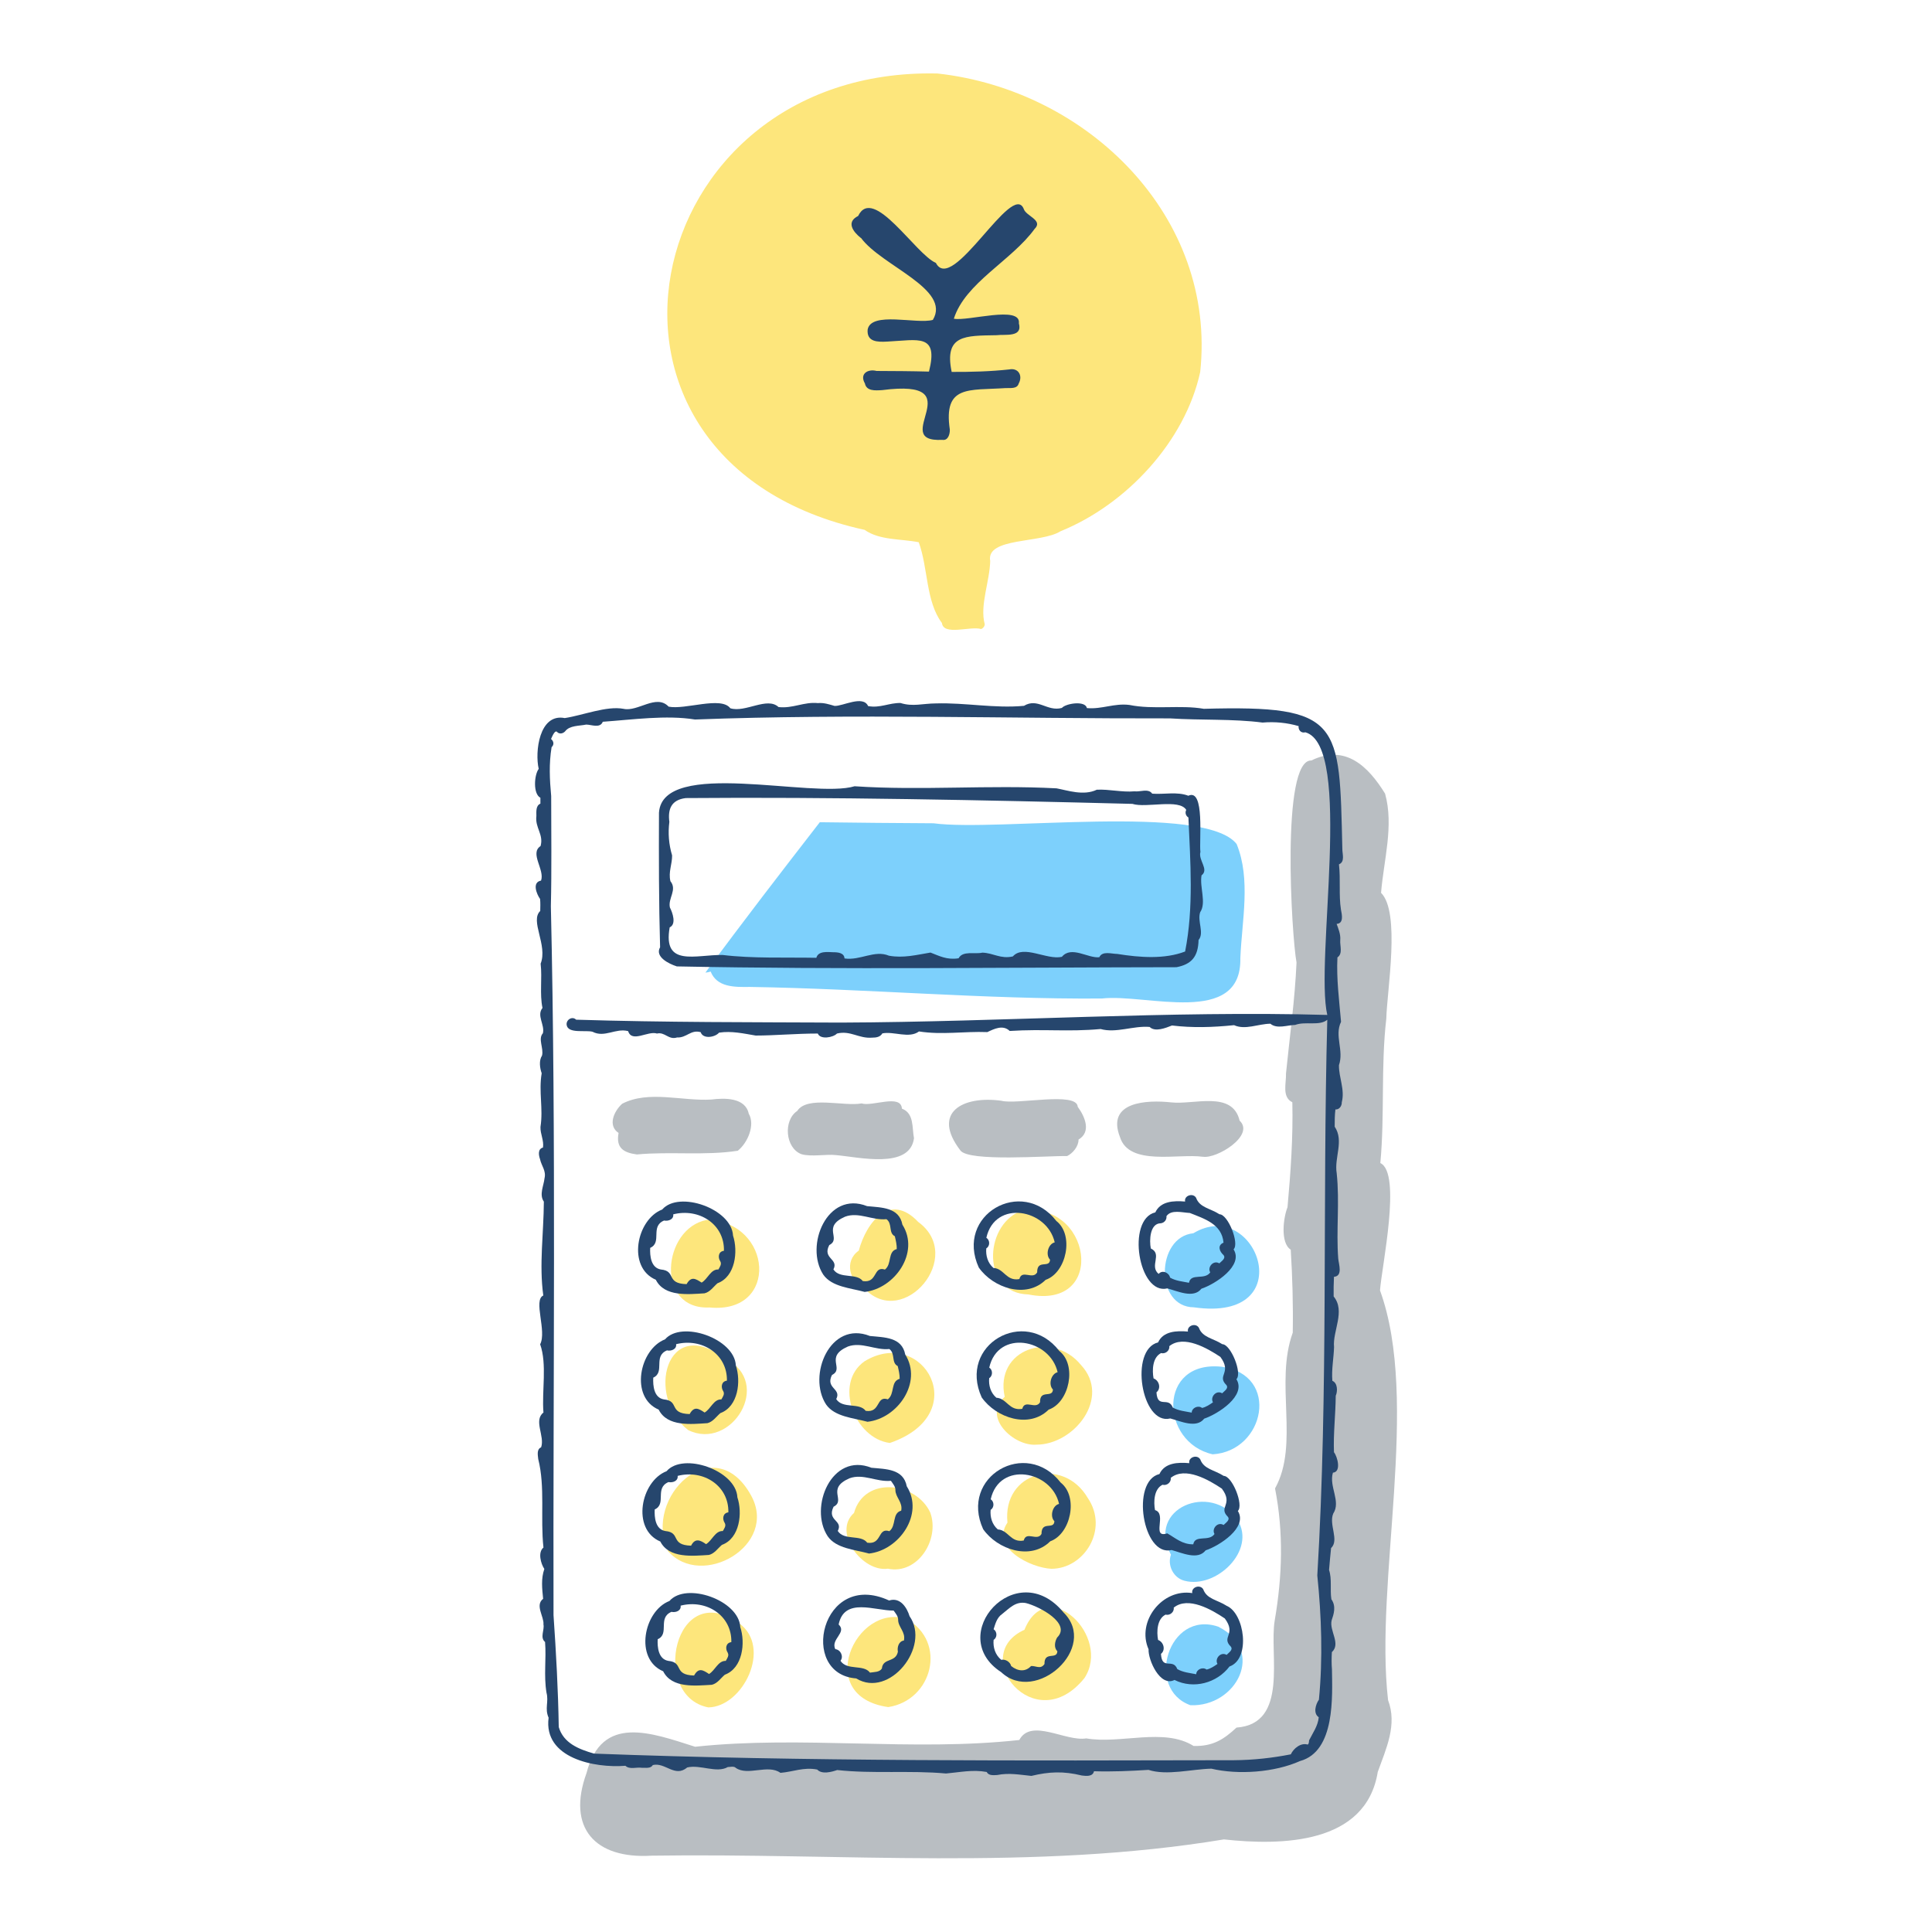 <?xml version="1.0" encoding="UTF-8"?>
<svg id="_レイヤー_2" data-name="レイヤー 2" xmlns="http://www.w3.org/2000/svg" viewBox="0 0 240 240">
  <defs>
    <style>
      .cls-1 {
        fill: none;
      }

      .cls-2 {
        fill: #fde67c;
      }

      .cls-3 {
        fill: #7dd0fc;
      }

      .cls-4 {
        fill: #b9bec2;
      }

      .cls-5 {
        fill: #26466d;
      }
    </style>
  </defs>
  <g id="_レイヤー_1-2" data-name="レイヤー 1">
    <g>
      <rect class="cls-1" width="240" height="240"/>
      <g>
        <g>
          <g>
            <path class="cls-3" d="m151.33,202.07c-6.2-2.1-9.12,7.73-3.45,9.76,5.71.22,9.39-6.8,3.45-9.76Z"/>
            <path class="cls-3" d="m147.15,196.37c3.91,1.03,8.94-3.76,6.59-7.54-3.31-4.73-11.4-1.5-8.28,4.3-.48,1.33.31,2.89,1.69,3.24Z"/>
            <path class="cls-3" d="m151.76,169.78c-7.97-.84-7.68,9.39-1.12,10.88,6.49-.38,8.44-9.87,1.12-10.88Z"/>
            <path class="cls-3" d="m148.31,162.4c13.5,1.93,7.78-13.94-.07-9.2-4.64.46-4.82,9.16.07,9.2Z"/>
          </g>
          <path class="cls-3" d="m153.62,104.85c-3.94-5.07-29.78-1.51-37.66-2.58-4.71-.02-9.41-.07-14.12-.13-4.8,6.19-9.57,12.37-14.21,18.68h0c.21-.01.43-.06.65-.13.78,1.96,2.94,1.94,4.87,1.91,14.59.23,29.11,1.55,43.72,1.44,5.48-.64,17.4,3.57,17.21-5.03.19-4.63,1.33-9.78-.46-14.16Z"/>
          <g>
            <path class="cls-2" d="m88.14,162.42c8.74.84,7.81-10.7-.33-10.88-5.54,1.04-6.46,11.2.33,10.88Z"/>
            <path class="cls-2" d="m85.49,177.65c5.36,2.65,10.63-5.88,4.61-8.87-7.39-5.63-9.93,4.75-4.61,8.87Z"/>
            <path class="cls-2" d="m82.97,192.67c4.2,4.81,13.78-.71,10.32-6.92-4.56-8.25-13.45.19-10.32,6.92Z"/>
            <path class="cls-2" d="m91.83,201.66c-8.06-5.77-11.11,9.02-3.84,10.44,4.31-.07,7.95-7.45,3.84-10.44Z"/>
            <path class="cls-2" d="m110.34,212.06c5.5-.84,7.37-8.1,2.25-10.96-6.33-2-11.58,9.64-2.25,10.96Z"/>
            <path class="cls-2" d="m110.3,194.87c3.7.77,6.5-3.64,5.25-7-1.8-3.82-8.19-4.52-9.46.07-2.72,2.42,1.05,7.39,4.2,6.93Z"/>
            <path class="cls-2" d="m110.54,179.25c10.47-3.6,4.13-14.56-3.14-10.15-3.9,2.76-1.22,9.61,3.14,10.15Z"/>
            <path class="cls-2" d="m107.44,160.13c4.83,4.99,12.5-4.04,6.62-8.34-3.46-3.68-6.4-.06-7.38,3.57-1.86,1.29-1.15,3.92.75,4.77Z"/>
            <path class="cls-2" d="m127.74,160.8c9.97,2,7.8-11.99-1.06-10.31-4.48,1.89-4.71,10.16,1.06,10.31Z"/>
            <path class="cls-2" d="m124.81,173.52c-2.85,2.47,1.12,6.18,3.94,5.94,4.7,0,9.31-5.85,5.53-9.9-3.57-4.37-10.77-1.96-9.47,3.96Z"/>
            <path class="cls-2" d="m135.13,186.09c-3.08-5.27-10.63-3.25-9.98,3.05-2.14,3.16,2.9,5.63,5.46,5.74,4.09,0,7.16-4.91,4.52-8.79Z"/>
            <path class="cls-2" d="m127.26,202.46c-7.02,3.15,1.28,13.67,7.46,5.99,3.38-5.19-4.65-12.94-7.46-5.99Z"/>
            <path class="cls-4" d="m172.43,211.19c-1.7-14.74,4.01-37.09-1-50.89.2-2.9,2.72-14.58.04-15.82.56-5.97.05-11.98.74-17.92.09-3.57,1.78-13.22-.65-15.65.33-4.05,1.61-8.33.5-12.32-2.09-3.39-4.94-6.19-9.16-4.12-3.8-.14-2.45,21.85-1.84,25.1-.21,4.66-.85,9.23-1.31,13.79.05,1.18-.54,2.92.79,3.57.1,4.35-.21,8.71-.6,13.04-.51,1.24-.93,4.42.4,5.27.21,3.41.31,6.81.25,10.31-2.27,6.26.86,13.83-2.2,19.35,1.07,5.46.91,10.86-.04,16.4-.71,4.22,1.8,12.83-4.75,13.31-1.57,1.46-2.93,2.35-5.33,2.28-3.68-2.31-9.09-.2-13.33-.94-2.56.43-6.85-2.55-8.32.2-13.32,1.47-26.96-.59-40.27.84-5.45-1.73-11.59-4.09-13.49,3.27-2.47,6.79,1.04,10.69,8.08,10.26,23.57-.35,47.57,1.88,71.1-2.02,7.13.78,17.65.64,19.11-8.38,1.03-2.88,2.46-5.86,1.27-8.95Z"/>
          </g>
        </g>
        <g>
          <path class="cls-5" d="m77.69,219.35c.52.5,1.38.15,2.03.25.47-.02,1.1.13,1.38-.34,1.54-.37,2.73,1.6,4.27.3,1.63-.39,3.64.75,5.04-.05.18.01.78-.15.99.1,1.49,1.05,4-.5,5.55.62,1.59-.13,2.88-.74,4.57-.41.57.63,1.79.3,2.48.06,4.44.49,9.05.02,13.52.43,1.71-.15,3.3-.51,5.05-.19.24.48.85.4,1.3.38,1.47-.3,2.83-.03,4.25.11,2.2-.53,3.98-.61,6.27-.05.54.07,1.36.16,1.51-.53,2.33.07,4.52-.03,6.77-.17,2.27.74,5.32-.09,7.81-.15,3.32.79,7.85.47,11.02-.95,4.4-1.2,4-8.1,3.96-11.39-.06-.71-.05-1.43-.01-2.14,1.15-1.05-.34-2.64-.03-3.94.26-.76.59-1.75-.03-2.62-.19-1.18.09-2.51-.29-3.64.06-.91.17-1.81.25-2.72,1.05-.99-.31-2.91.27-4.29.99-1.52-.56-3.35-.04-5.08,1.08-.09.56-2,.13-2.54-.09-2.35.2-4.63.22-7.01.25-.57.24-1.59-.42-1.86-.12-1.43.17-2.8.21-4.19-.2-1.98,1.45-4.47-.05-6.29-.01-.82,0-1.63.04-2.44,1.12-.09.6-1.54.53-2.26-.27-3.51.19-7.01-.19-10.6-.33-1.96.94-4.02-.25-5.79,0-.72,0-1.43.09-2.14.48.04.81-.44.79-.89.41-1.6-.38-3.08-.35-4.61.64-1.85-.59-3.64.26-5.39-.24-2.73-.58-5.32-.45-8,.7-.46.29-1.45.35-2.15.07-.71-.25-1.46-.45-2.01.91-.06.66-1.15.54-1.76-.29-1.84-.03-3.72-.25-5.64.78-.31.41-1.29.42-1.93-.37-15.76-.06-17.86-17.21-17.39-2.89-.51-6.25.13-9.24-.48-1.89-.24-3.42.56-5.28.39-.2-.97-2.63-.58-3.11-.02-1.82.5-2.99-1.3-4.71-.26-3.68.34-7.22-.41-10.95-.3-1.63.01-2.85.43-4.38-.05-1.39-.04-2.55.66-4.03.38-.63-1.4-3.17.04-4.17-.02-.63-.18-1.32-.42-2.07-.35-1.72-.18-3.14.7-4.89.49-1.41-1.32-4.13.74-5.99.15-1.14-1.53-5.62.22-7.66-.2-1.53-1.62-3.82.68-5.61.27-2.11-.39-5.01.8-7.29,1.15-3.19-.63-3.73,4.23-3.24,6.31-.57.76-.72,3.11.21,3.59,0,.24,0,.48,0,.73-.59.25-.5,1.01-.5,1.54-.18,1.47.93,2.28.52,3.73-1.39.89.55,2.95.06,4.29-1.14.2-.56,1.66-.12,2.28.05.49.03,1,.02,1.49-1.31,1.24.96,4.24.05,6.55.21,1.84-.14,3.74.23,5.5-.76.94.31,2.1.05,3.14-.64.71.13,1.87-.11,2.78-.4.61-.27,1.55-.04,2.19-.39,2.29.21,4.37-.15,6.67-.03.9.45,1.68.31,2.56-.66.17-.54.94-.37,1.43.19.88.79,1.45.56,2.4-.09.9-.69,2.02-.08,2.89-.02,3.91-.6,7.82-.07,11.66-1.28.57.46,4.43-.39,6.06.88,2.49.19,5.82.41,8.48-1.27.98.2,2.94-.29,4.32-.57.24-.41.95-.36,1.45.88,3.49.25,7.32.65,11-.72.59-.33,2,.11,2.66-.42,1.21-.28,2.4-.15,3.71-1.04.79.13,2.21.04,3.18.15.69-.47,1.63.2,2.18.17,2.12-.18,4.15.18,6.31.3,1.12-.25,1.95.26,3.1-.66,5.03,5.7,6.28,9.54,5.97Zm-9.23-127.57c.16-.34.5-1.22.8-.8.3.24.7.13.94-.13.56-.75,1.76-.66,2.62-.84.64,0,1.73.5,2.06-.35,3.68-.26,7.9-.86,11.45-.28,19.7-.74,39.28-.1,59.01-.14,3.79.25,7.84.04,11.5.52,1.52-.13,3.06.02,4.48.44-.06.43.26.92.84.77,5.97,1.7,1.16,28.4,2.72,35.11-19.4-.55-40.32.87-60.4.95-10.96-.05-21.89-.02-32.91-.36-.48-.48-1.26,0-1.18.64.15,1.14,2.37.62,3.22.86,1.5.78,2.87-.49,4.42-.08.46,1.49,2.46-.07,3.58.3.99-.23,1.43.82,2.49.49,1.21.06,1.7-1.01,2.94-.66.29.9,1.8.64,2.28.06,1.56-.24,3.05.11,4.55.36,2.37,0,4.99-.25,7.72-.25.31.79,1.91.5,2.38,0,1.7-.41,2.7.65,4.38.51.5,0,1-.08,1.26-.53,1.45-.28,3.31.68,4.55-.24,2.88.45,5.6-.03,8.49.08.85-.4,1.94-.95,2.78-.14,4.24-.27,7.21.13,11.29-.24,1.95.54,4.05-.43,6.09-.26.68.67,2.01.12,2.78-.18,2.5.3,4.99.24,7.71-.04,1.39.63,2.99-.16,4.51-.18.82.69,2.1.17,3.08.15,1.26-.48,3.01.17,3.99-.64-.61,23.01.14,46.05-1.24,69.03.52,5.03.7,10.3.2,15.43-.41.58-.74,1.71-.02,2.18-.1,1.1-.75,1.96-1.2,2.87-.02.19,0,.39-.17.53-.85-.27-1.76.47-2.1,1.21-2.3.45-4.61.71-7.06.73-25.83.05-53.37.17-79.49-.82-1.92-.55-3.8-1.3-4.39-3.3-.07-4.53-.33-9.27-.65-13.9-.07-29.28.34-59.12-.33-88.06.11-4.57.04-9.12.04-13.69-.19-2.06-.29-3.98.05-6.07.38-.35.23-.79-.08-1.03Z"/>
          <path class="cls-5" d="m84.06,120.05c20.51.41,41.69.12,62.09.1,1.84-.36,2.69-1.28,2.74-3.38.74-.87-.18-2.34.2-3.45.8-1.18-.09-3.12.17-4.58.97-.74-.43-1.86-.14-2.91-.18-1.3.58-7.97-1.5-6.98-1.39-.54-3.02-.14-4.49-.26-.48-.69-1.51-.19-2.2-.29-1.56.14-3.14-.28-4.68-.2-1.64.79-3.64.08-5-.17-8.45-.45-16.79.3-25.09-.26-5.19,1.58-23.84-3.53-24.3,3.28-.02,5.55-.02,11.17.14,16.72-.69,1.19,1.11,2.07,2.06,2.37Zm1.13-20.91c17.97-.15,37.11.25,55.48.72,1.71.55,5.83-.68,6.69.75-.18.33-.06.75.27.94.24,5.56.67,11.16-.41,16.65-2.53.97-5.57.76-8.43.3-.71,0-1.85-.41-2.23.41-1.4.16-3.47-1.47-4.65-.05-1.87.43-4.78-1.55-6.09-.05-1.53.35-2.42-.43-3.79-.47-.92.23-2.43-.28-2.95.7-1.45.23-2.36-.28-3.49-.71-1.71.28-3.36.72-5.16.39-1.8-.75-3.57.63-5.52.34-.04-.7-.82-.77-1.37-.77-.71-.02-1.89-.2-2.13.69-3.87-.07-7.91.1-11.63-.35-3.34-.06-7.48,1.56-6.59-3.43.86-.39.36-1.83.03-2.46-.27-1.15.94-2.2.06-3.28-.27-1.15.23-2.12.21-3.2-.41-1.38-.52-2.76-.34-4.16-.21-1.6.25-2.74,2.03-2.96Z"/>
          <path class="cls-4" d="m76.84,140.75c-.34,1.84.6,2.44,2.28,2.66,4.16-.39,8.44.17,12.53-.46,1.25-1,2.18-3.22,1.36-4.61-.43-2.02-3.03-1.96-4.65-1.75-3.62.22-7.78-1.18-11.07.52-.99.88-1.85,2.7-.45,3.63Z"/>
          <path class="cls-4" d="m99.57,143.38c1.2.35,3.16-.03,4.26.11,2.79.23,9.18,1.81,9.71-2.09-.26-1.31.04-3.1-1.5-3.68-.11-1.87-3.71-.22-5.01-.65-2.18.41-6.76-.99-8,.94-1.75,1.16-1.49,4.62.54,5.37Z"/>
          <path class="cls-4" d="m132.56,143.61c.71-.34,1.43-1.21,1.42-2.05,1.63-.97.77-2.88-.1-4.07-.1-1.93-7.57-.23-9.48-.75-4.77-.66-8.73,1.43-5.1,6.17,1.03,1.44,10.85.65,13.26.7Z"/>
          <path class="cls-4" d="m149.42,143.69c1.69.31,6.52-2.64,4.57-4.48-.9-3.78-5.69-1.94-8.52-2.27-2.99-.32-8.08-.11-6.34,4.32,1.14,3.64,7.28,2,10.29,2.44Z"/>
          <path class="cls-5" d="m81.47,158.98c1.08,2.15,4.07,1.8,6.05,1.68.7-.17,1.11-.82,1.61-1.25,2.23-.82,2.57-3.97,1.93-5.92-.17-3.34-6.73-5.63-8.8-3.24-3.2,1.23-4.39,7.2-.78,8.73Zm-.69-3.97c1.51-.68-.05-2.65,1.71-3.39.55.11,1.23-.16,1.14-.77,3.19-.81,6.38,1.21,6.3,4.53-.71.08-.77.84-.45,1.31.2.35-.06.69-.24,1.01-.96-.05-1.31,1.18-2.08,1.63-.76-.49-1.29-.83-1.87.19-2.64-.07-1.22-1.64-3.2-1.82-1.24-.22-1.37-1.7-1.32-2.69Z"/>
          <path class="cls-5" d="m107.39,160.49c3.75-.4,6.91-4.89,4.71-8.36-.41-2.17-2.59-2.12-4.39-2.3-4.95-1.96-7.78,4.92-5.44,8.51,1.07,1.53,3.39,1.66,5.12,2.14Zm-4.38-5.82c1.58-.81-.97-2.24,1.97-3.53,1.7-.63,3.38.49,5.14.31.78.58.21,1.69,1.04,2.12.12.52.25,1.05.24,1.59-1.17.32-.57,1.85-1.47,2.55-1.49-.49-.88,1.72-2.75,1.43-.79-1.05-2.86-.22-3.65-1.45.69-1.33-1.4-1.32-.52-3.01Z"/>
          <path class="cls-5" d="m129.91,158.98c2.57-.9,3.55-5.56,1.31-7.31-4.28-5.53-12.62-.75-9.63,5.79,1.78,2.54,5.89,3.93,8.32,1.51Zm-7.38-5.23c1.08-4.77,7.55-3.57,8.49.58-.83.2-1.17,1.56-.58,2.15-.05,1.13-1.62-.1-1.6,1.58-.56.97-1.89-.41-2.21.83-1.64.3-1.91-1.33-3.22-1.38-.72-.62-.97-1.54-.89-2.43.48-.29.47-1.02.01-1.32Z"/>
          <path class="cls-5" d="m143.5,150.61c-3.6.88-2.07,10.32,1.51,9.44,1.27.33,3.25,1.3,4.23.04,1.72-.57,5.27-2.86,4-4.89.75-.73-.69-4.35-1.75-4.36-1.16-.75-2.47-.82-2.91-2.05-.39-.65-1.52-.26-1.36.47-1.43-.12-3.06-.05-3.71,1.36Zm4.31.07c1.8.72,3.98,1.37,4.18,3.69-.79.32-.51,1.09,0,1.54.33.41-.25.75-.52,1.03-.73-.45-1.52.47-1.13,1.12-.7,1.01-2.41.03-2.64,1.29-.79-.16-1.62-.22-2.35-.64-.12-.62-.97-1-1.42-.46-1.19-.99.51-2.46-.97-3.16-.2-.99-.13-3.13,1.24-3.13.47-.06.76-.48.7-.88.59-.87,1.98-.44,2.92-.4Z"/>
          <path class="cls-5" d="m81.83,175.12c1.08,2.15,4.07,1.79,6.05,1.67.69-.17,1.1-.82,1.61-1.25,2.23-.82,2.57-3.97,1.92-5.92-.17-3.34-6.73-5.63-8.8-3.24-3.19,1.24-4.39,7.2-.78,8.73Zm-.69-3.98c1.52-.68-.05-2.65,1.71-3.39.55.12,1.23-.16,1.14-.77,3.19-.81,6.37,1.21,6.31,4.53-.71.09-.77.84-.45,1.32.2.35-.06.69-.24,1.01-.96-.04-1.31,1.18-2.08,1.63-.76-.51-1.3-.82-1.86.19-2.66-.07-1.22-1.64-3.2-1.82-1.24-.21-1.37-1.7-1.32-2.69Z"/>
          <path class="cls-5" d="m107.74,176.62c3.75-.39,6.9-4.89,4.71-8.36-.41-2.17-2.58-2.12-4.39-2.3-4.95-1.96-7.79,4.92-5.44,8.51,1.07,1.53,3.38,1.67,5.12,2.14Zm-4.38-5.82c1.58-.8-.97-2.24,1.97-3.53,1.71-.62,3.39.49,5.15.31.77.58.21,1.69,1.04,2.12.12.52.25,1.05.24,1.58-1.16.33-.57,1.85-1.47,2.55-1.49-.5-.87,1.72-2.75,1.43-.79-1.07-2.86-.21-3.66-1.46.69-1.33-1.39-1.31-.52-3.01Z"/>
          <path class="cls-5" d="m130.27,175.11c2.57-.89,3.55-5.56,1.31-7.3-4.28-5.53-12.61-.76-9.63,5.78,1.78,2.54,5.89,3.94,8.33,1.51Zm-7.38-5.23c1.08-4.77,7.55-3.57,8.49.58-.82.2-1.18,1.56-.58,2.15-.05,1.11-1.64-.06-1.6,1.58-.55.97-1.89-.41-2.21.82-1.65.29-1.9-1.3-3.22-1.38-.72-.62-.97-1.53-.89-2.43.47-.29.46-1.03,0-1.32Z"/>
          <path class="cls-5" d="m145.36,176.2c1.27.33,3.25,1.29,4.23.03,1.72-.58,5.27-2.86,4-4.9.76-.72-.69-4.34-1.75-4.35-1.16-.75-2.46-.82-2.91-2.04-.39-.66-1.51-.26-1.36.47-1.43-.12-3.07-.05-3.71,1.35-3.6.89-2.07,10.32,1.5,9.45Zm-1.11-8.12c.54.16,1.1-.36,1-.85,1.79-1.46,4.73.25,6.35,1.33,1.48,1.99-.48,2.28.74,3.49.33.41-.25.75-.52,1.03-.73-.45-1.52.47-1.14,1.12-.4.28-.84.58-1.35.7-.5-.38-1.29,0-1.29.58-.79-.16-1.62-.22-2.35-.63-.55-1.42-1.9.2-2.03-1.89.6-.48.35-1.47-.36-1.73-.19-1.01-.14-2.62.94-3.15Z"/>
          <path class="cls-5" d="m82.02,191.48c1.08,2.15,4.07,1.8,6.05,1.68.69-.17,1.1-.82,1.61-1.25,2.23-.81,2.57-3.98,1.92-5.91-.16-3.34-6.73-5.64-8.8-3.24-3.2,1.24-4.39,7.19-.78,8.73Zm-.69-3.97c1.51-.68-.05-2.65,1.71-3.4.55.11,1.22-.15,1.14-.77,3.19-.82,6.37,1.21,6.3,4.53-.71.09-.77.84-.45,1.32.2.36-.06.69-.24,1-.96-.04-1.31,1.17-2.08,1.63-.7-.49-1.36-.81-1.86.19-2.65-.08-1.22-1.64-3.2-1.82-1.24-.21-1.37-1.7-1.32-2.69Z"/>
          <path class="cls-5" d="m107.93,192.99c3.75-.4,6.91-4.89,4.71-8.36-.41-2.17-2.58-2.13-4.39-2.3-4.94-1.97-7.8,4.93-5.43,8.51,1.06,1.53,3.38,1.66,5.11,2.14Zm-4.38-5.82c1.58-.8-.97-2.24,1.97-3.53,1.7-.63,3.39.49,5.15.31.24.34.58.74.56,1.15,0,.89.94,1.51.72,2.56-1.16.32-.57,1.85-1.47,2.55-1.49-.49-.88,1.71-2.75,1.43-.79-1.06-2.86-.22-3.66-1.46.71-1.35-1.39-1.24-.52-3.01Z"/>
          <path class="cls-5" d="m130.45,191.47c2.57-.9,3.55-5.55,1.31-7.3-4.29-5.53-12.61-.75-9.63,5.79,1.78,2.54,5.9,3.93,8.33,1.51Zm-7.38-5.23c1.08-4.77,7.57-3.57,8.49.58-.82.19-1.17,1.56-.58,2.15-.05,1.12-1.61-.1-1.6,1.58-.54.96-1.89-.41-2.21.82-1.64.3-1.9-1.3-3.22-1.38-.72-.62-.97-1.54-.89-2.43.47-.29.46-1.03,0-1.32Z"/>
          <path class="cls-5" d="m145.54,192.55c1.27.34,3.25,1.3,4.23.04,1.72-.57,5.27-2.86,4-4.89.75-.73-.69-4.35-1.76-4.36-1.16-.75-2.46-.82-2.91-2.05-.39-.66-1.52-.26-1.36.47-1.43-.13-3.06-.05-3.71,1.35-3.6.88-2.07,10.32,1.5,9.44Zm-1.11-8.11c.54.16,1.1-.35,1-.85,1.79-1.46,4.74.25,6.35,1.33,1.49,1.99-.48,2.28.74,3.49.33.41-.25.75-.52,1.03-.73-.45-1.52.47-1.13,1.12-.7,1.01-2.41.03-2.64,1.28-1.37.02-2.2-.78-3.23-1.36-2.03.66.02-2.45-1.52-2.89-.19-1.01-.14-2.63.94-3.15Z"/>
          <path class="cls-5" d="m83.16,198.88c-3.19,1.23-4.39,7.2-.78,8.73,1.08,2.16,4.07,1.79,6.05,1.68.7-.17,1.1-.82,1.61-1.25,2.23-.83,2.57-3.97,1.92-5.92-.17-3.34-6.72-5.63-8.8-3.24Zm7.24,6.43c.2.36-.07.69-.24,1.01-.96-.03-1.31,1.17-2.08,1.63-.75-.5-1.3-.83-1.86.19-2.65-.08-1.22-1.63-3.2-1.82-1.24-.22-1.37-1.7-1.32-2.69,1.52-.67-.05-2.65,1.71-3.4.55.12,1.23-.15,1.14-.77,3.19-.82,6.37,1.21,6.3,4.53-.71.09-.77.84-.45,1.31Z"/>
          <path class="cls-5" d="m110.45,198.82c-8.43-3.88-11.31,9.15-4.09,9.68,4.11,2.53,9.28-3.94,6.63-7.73-.32-1.06-1.16-2.4-2.54-1.95Zm1.85,4.97c-.67.08-.87.86-.76,1.39-.27,1.39-1.86.73-1.99,2.09-.3.48-.96.42-1.48.51-.79-1.07-2.86-.22-3.66-1.47.41-.52.04-1.37-.65-1.45-.6-1.25,1.49-2.05.42-3.06.7-3.43,4.51-1.7,6.83-1.73.24.33.58.73.56,1.15,0,.9.95,1.5.72,2.56Z"/>
          <path class="cls-5" d="m124.37,207.72c4.32,4.06,12.15-3.07,7.75-7.41-5.87-7.13-14.79,2.84-7.75,7.41Zm6.95-4.3c-.29.49-.43,1.27.03,1.7-.05,1.11-1.64-.06-1.6,1.59-.49.71-1.03.21-1.67.25-.68.75-1.64.67-2.47,0-.11-.5-.71-.89-1.23-.77-.75-.61-1.04-1.56-.95-2.48.47-.29.46-1.02,0-1.32.22-.68.4-1.44,1.07-1.9.89-.69,1.65-1.6,2.95-1.35,1.68.42,5.66,2.54,3.87,4.28Z"/>
          <path class="cls-5" d="m152.38,199.48c-1.16-.75-2.46-.82-2.91-2.05-.39-.66-1.52-.26-1.36.47-3.74-.59-6.96,3.53-5.43,6.98-.07,1.3,1.42,4.73,3.22,3.81,2.39,1.19,5.28.37,6.83-1.67,2.68-.96,1.86-6.61-.35-7.54Zm0,6.1c-.73-.45-1.52.47-1.14,1.12-.4.28-.84.58-1.35.7-.5-.38-1.29,0-1.29.58-.79-.16-1.62-.22-2.35-.64-.55-1.42-1.91.21-2.03-1.89.6-.47.35-1.47-.36-1.73-.19-1.01-.14-2.62.94-3.15.54.16,1.1-.36,1-.86,1.79-1.46,4.73.25,6.35,1.34,1.48,1.99-.48,2.28.74,3.49.33.41-.25.75-.51,1.03Z"/>
          <path class="cls-2" d="m107.43,65.84c1.88,1.3,4.5,1.08,6.7,1.52,1.17,3.2.87,7.37,2.88,10.03.18,1.63,3.58.35,4.86.75.27-.09.43-.32.46-.57-.65-2.41.64-5.34.68-7.99,0,.03,0,.06-.01.09-.5-2.93,6.35-2.16,8.73-3.67,8.24-3.34,15.48-11.19,17.36-19.77v.02c2.09-19.34-13.98-35.07-32.64-37.12-37.5-.85-47.77,48.25-9.01,56.7Z"/>
          <path class="cls-5" d="m106.96,29.56c2.56,3.48,11.24,6.35,8.92,10.18-2,.56-7.69-1.11-8.1,1.21-.12,1.55,1.25,1.55,2.48,1.48,3.82-.19,6.35-1.03,5.14,3.73-2.18-.06-4.33-.07-6.51-.08-1.09-.28-2.14.36-1.45,1.55.2.96,1.25.89,2.15.83,11.53-1.49.65,6.53,7.47,6.18.7.12.95-.68.93-1.28-.82-5.58,2.37-4.84,6.9-5.15.58-.04,1.45.15,1.66-.57.53-.98-.05-1.97-1.17-1.75-2.37.26-4.76.32-7.16.31-.96-4.64,1.7-4.49,5.57-4.56,1.09-.14,3.27.31,2.78-1.48.28-2.27-6.35-.22-8.08-.57,1.41-4.46,7.16-7.2,10.03-11.15,1.11-1.09-1.05-1.59-1.34-2.47-1.41-3.62-8.88,10.67-10.92,6.69-2.52-1.07-7.79-9.7-9.66-5.83-1.52.75-.64,1.96.35,2.74Z"/>
        </g>
      </g>
    </g>
  </g>
</svg>